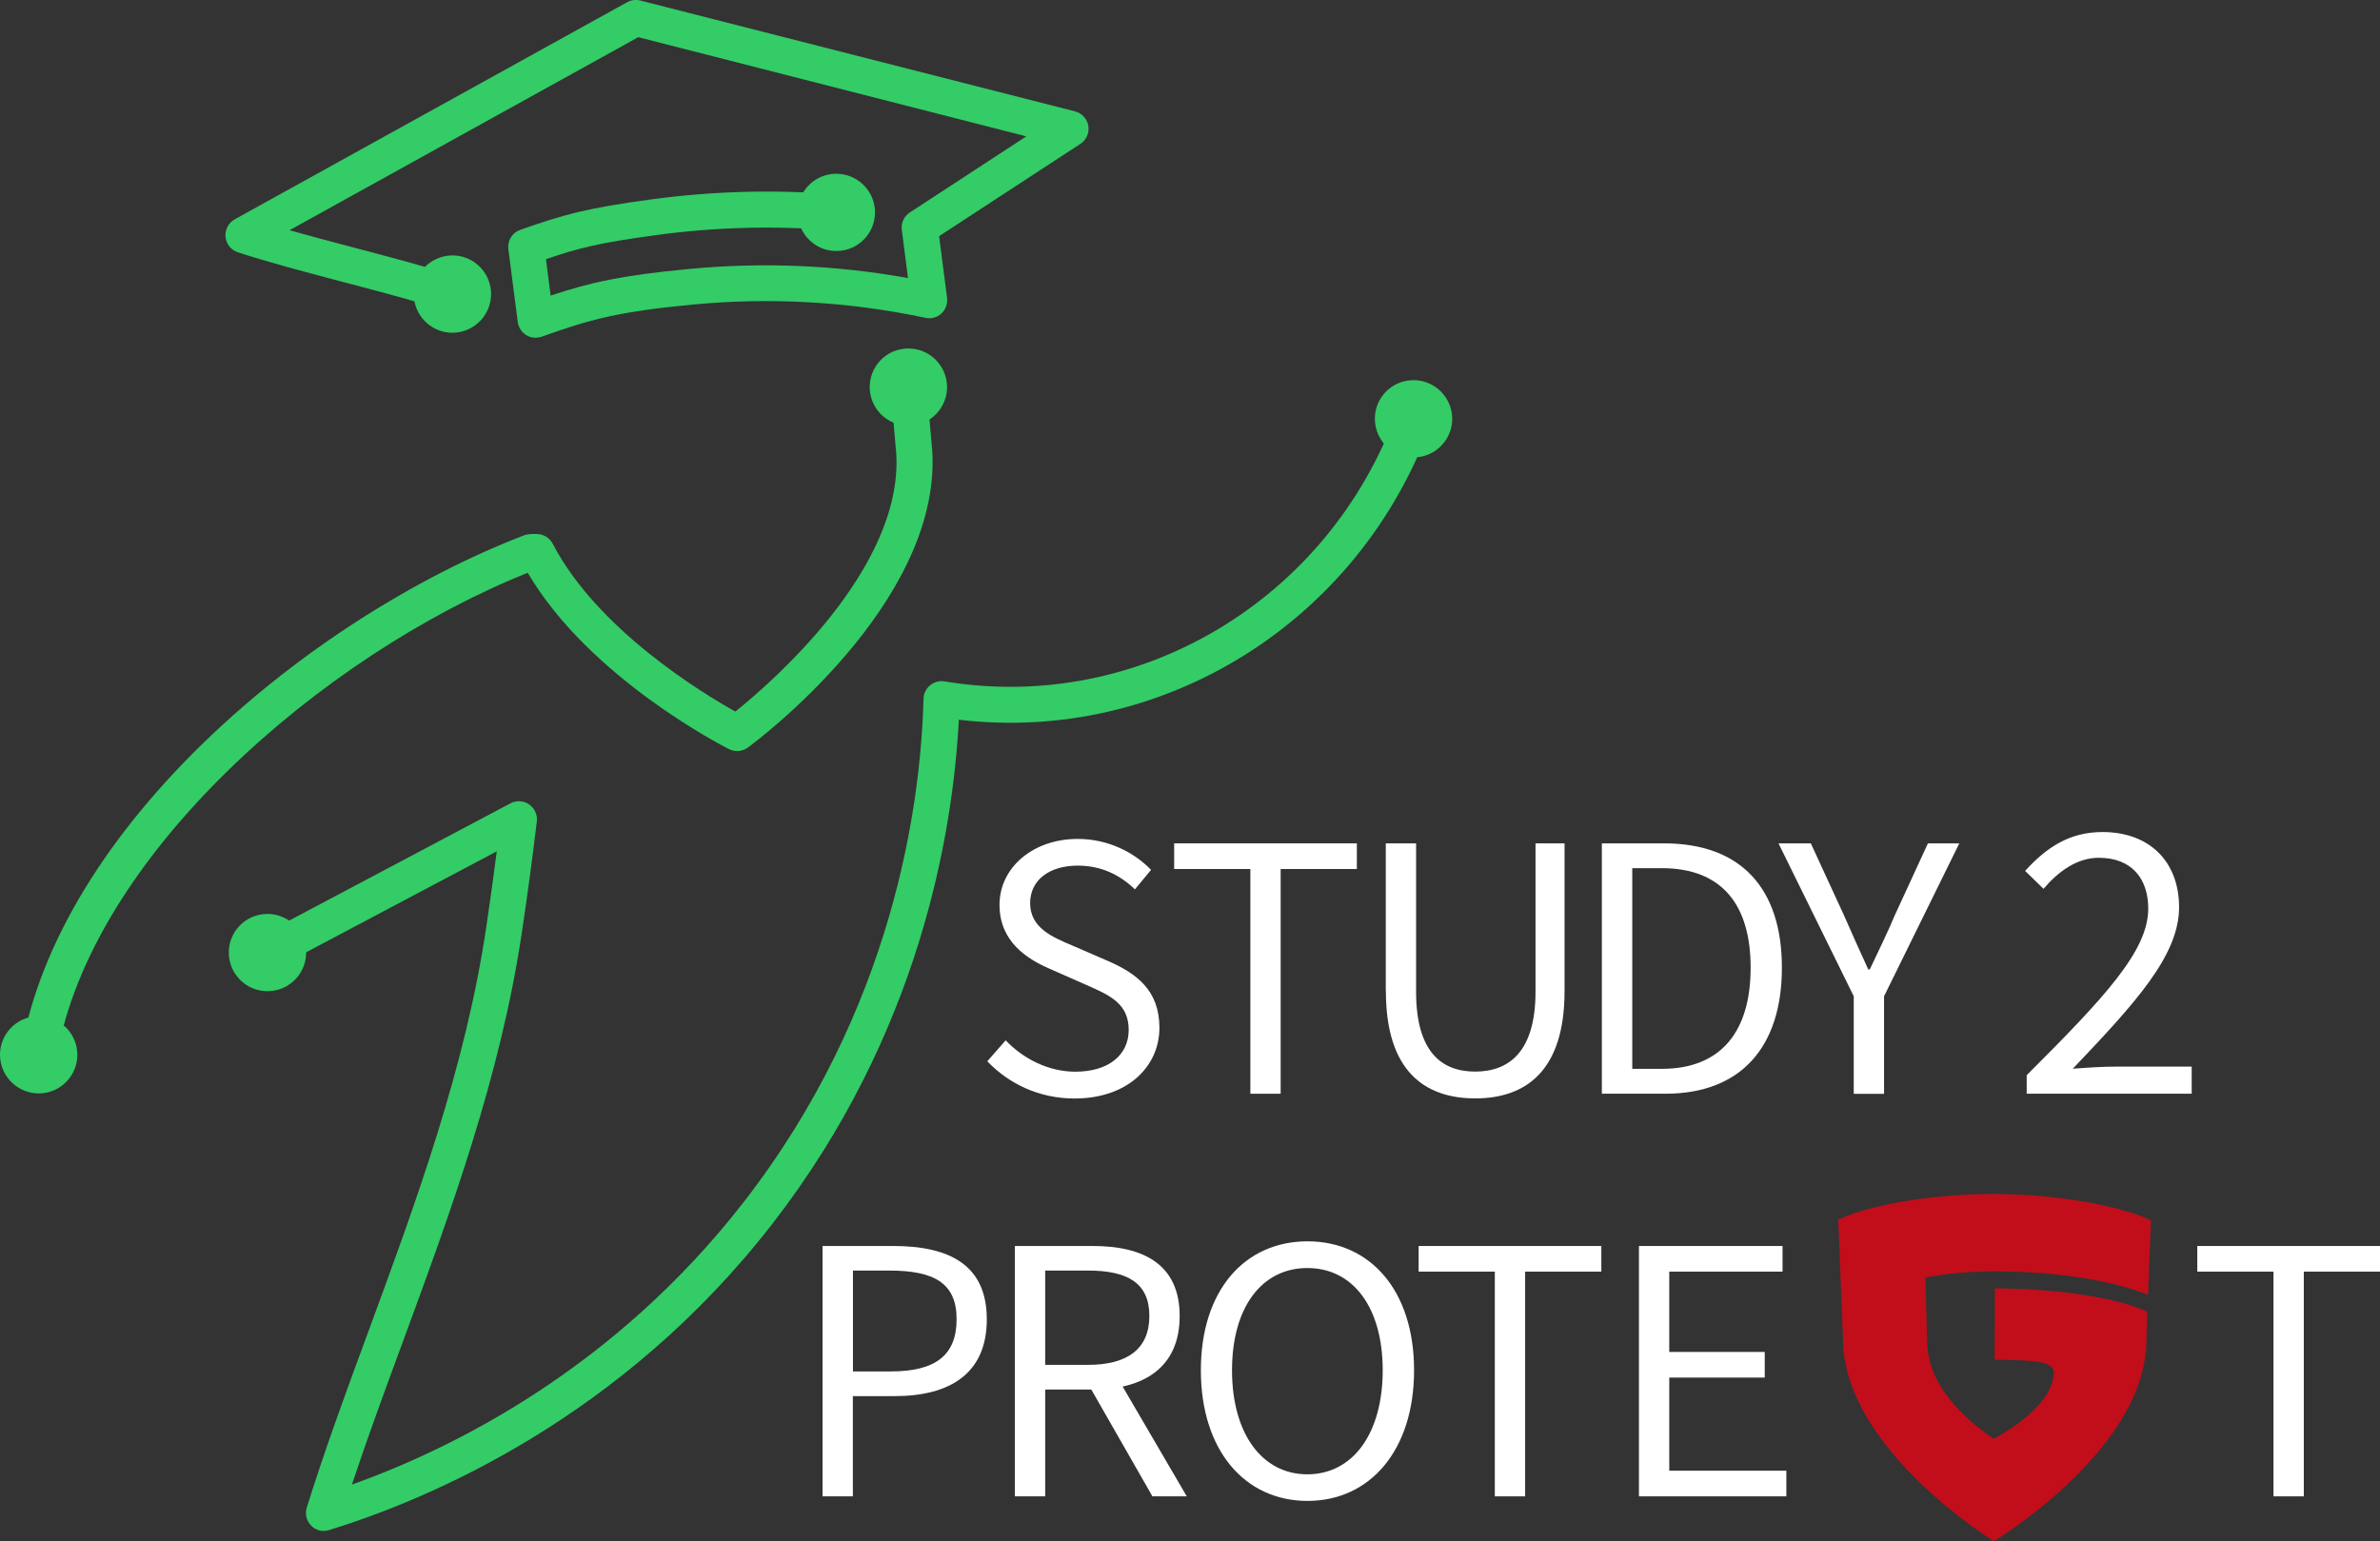 <?xml version="1.0" encoding="UTF-8"?>
<svg xmlns="http://www.w3.org/2000/svg" id="Ebene_2" data-name="Ebene 2" viewBox="0 0 224.59 145.46">
  <rect x="0" y="0" width="224.59" height="145.46" fill="#333333" stroke="none"/>
  <defs>
    <style>
      .cls-1 {
        fill: #3c6;
      }

      .cls-1, .cls-2, .cls-3 {
        stroke-width: 0px;
      }

      .cls-2 {
        fill: #c20e1a;
      }

      .cls-3 {
        fill: #fff;
      }
    </style>
  </defs>
  <g id="Ebene_5" data-name="Ebene 5">
    <g>
      <g>
        <path class="cls-3" d="M93.18,100.15l1.72-1.96c1.7,1.78,4.08,2.96,6.57,2.96,3.16,0,5.04-1.59,5.04-3.94,0-2.47-1.74-3.26-3.98-4.24l-3.42-1.51c-2.19-.94-4.79-2.58-4.79-6.06s3.12-6.22,7.38-6.22c2.81,0,5.28,1.22,6.92,2.92l-1.52,1.84c-1.44-1.38-3.19-2.24-5.39-2.24-2.7,0-4.5,1.37-4.5,3.54,0,2.33,2.09,3.2,3.93,3.98l3.39,1.47c2.73,1.18,4.88,2.79,4.88,6.31,0,3.72-3.07,6.68-8,6.68-3.33,0-6.19-1.37-8.24-3.51Z"></path>
        <path class="cls-3" d="M117.99,82.02h-7.19v-2.42h17.24v2.42h-7.19v21.21h-2.86v-21.21Z"></path>
        <path class="cls-3" d="M130.77,93.55v-13.95h2.86v14c0,5.75,2.46,7.54,5.58,7.54s5.69-1.8,5.69-7.54v-14h2.74v13.95c0,7.56-3.69,10.12-8.43,10.12s-8.43-2.55-8.43-10.12Z"></path>
        <path class="cls-3" d="M151.17,79.6h5.86c7.27,0,11.12,4.26,11.12,11.73s-3.85,11.9-11,11.9h-5.99v-23.63ZM156.82,100.88c5.62,0,8.38-3.56,8.38-9.55s-2.76-9.39-8.38-9.39h-2.79v18.94h2.79Z"></path>
        <path class="cls-3" d="M174.93,94.03l-7.1-14.43h3.05l3.11,6.75c.77,1.74,1.49,3.38,2.31,5.15h.14c.83-1.76,1.65-3.41,2.38-5.15l3.11-6.75h2.96l-7.1,14.43v9.21h-2.86v-9.21Z"></path>
        <path class="cls-3" d="M191.26,101.47c7.36-7.35,11.46-11.73,11.46-15.71,0-2.79-1.52-4.8-4.67-4.8-2.05,0-3.82,1.29-5.21,2.93l-1.74-1.69c2.01-2.21,4.18-3.67,7.3-3.67,4.46,0,7.23,2.81,7.23,7.1,0,4.58-4.2,9.11-10.03,15.24,1.32-.1,2.81-.2,4.08-.2h7.14v2.56h-15.57v-1.76Z"></path>
        <path class="cls-3" d="M77.62,117.6h6.66c5.3,0,8.84,1.78,8.84,6.92s-3.51,7.25-8.69,7.25h-3.95v9.46h-2.86v-23.63ZM84.05,129.44c4.21,0,6.22-1.51,6.22-4.93s-2.13-4.59-6.36-4.59h-3.42v9.52h3.56Z"></path>
        <path class="cls-3" d="M95.77,117.6h7.33c4.8,0,8.22,1.73,8.22,6.61s-3.41,6.94-8.22,6.94h-4.47v10.08h-2.86v-23.63ZM102.67,128.82c3.73,0,5.79-1.51,5.79-4.62s-2.06-4.28-5.79-4.28h-4.04v8.9h4.04ZM102.53,130.36l2.27-1.44,7.19,12.31h-3.24l-6.22-10.87Z"></path>
        <path class="cls-3" d="M113.32,129.33c0-7.56,4.15-12.17,10.06-12.17s10.06,4.62,10.06,12.17-4.15,12.33-10.06,12.33-10.06-4.77-10.06-12.33ZM130.48,129.33c0-5.96-2.82-9.65-7.11-9.65s-7.11,3.69-7.11,9.65,2.82,9.82,7.11,9.82,7.11-3.85,7.11-9.82Z"></path>
        <path class="cls-3" d="M141.06,120.02h-7.19v-2.42h17.24v2.42h-7.19v21.21h-2.86v-21.21Z"></path>
        <path class="cls-3" d="M154.66,117.6h13.55v2.42h-10.69v7.58h9.01v2.42h-9.01v8.79h11.05v2.42h-13.91v-23.63Z"></path>
        <path class="cls-3" d="M214.54,120.02h-7.19v-2.42h17.24v2.42h-7.19v21.21h-2.86v-21.21Z"></path>
      </g>
      <path class="cls-2" d="M202.69,122.21l-.14-.06c-3.22-1.24-8.07-2.14-14.34-2.16-2.3,0-4.49.2-6.52.59l.17,6.2c.09,4.58,4.7,7.99,6.31,9.02,1.6-.92,5.34-3.18,5.63-6.01.03-.25.17-.92-1.18-1.21-1.01-.21-3.11-.22-4.39-.25l.02-6.73c4.62.01,10.75.58,14.38,2.2l-.09,3.05c-.34,10.18-14.39,18.61-14.39,18.61,0,0-13.86-8.5-14.22-18.68l-.46-11.67c3.49-1.63,9.83-2.44,14.76-2.42,4.91.01,11.22.85,14.75,2.49l-.28,7.02Z"></path>
    </g>
    <path class="cls-1" d="M50.55,31.88c-.31,0-.62-.08-.89-.25-.44-.27-.73-.72-.8-1.23l-.89-6.89c-.1-.8.37-1.56,1.13-1.82,4.15-1.45,6.16-2.03,12.35-2.87,5.82-.79,11.74-.95,17.6-.46l-.28,3.39c-5.61-.47-11.28-.32-16.86.44-5.38.73-7.31,1.22-10.39,2.27l.44,3.44c3.68-1.23,6.71-1.92,13.13-2.52,6.87-.65,13.78-.36,20.59.86l-.58-4.55c-.08-.65.21-1.28.76-1.64l10.99-7.18L60.23,3.51,27.32,21.73c1.89.53,3.95,1.08,5.97,1.61,3.56.94,7.25,1.91,10.01,2.82l-1.07,3.23c-2.66-.88-6.29-1.84-9.8-2.76-3.56-.94-7.23-1.91-9.99-2.82-.64-.21-1.1-.78-1.16-1.46-.06-.67.28-1.32.87-1.65L59.18.21c.38-.21.82-.27,1.24-.16l41.02,10.46c.65.17,1.15.7,1.26,1.37.11.67-.18,1.33-.75,1.7l-13.33,8.71.75,5.83c.07.55-.13,1.09-.53,1.47-.41.37-.97.53-1.5.41-7.22-1.53-14.59-1.95-21.9-1.26-7.15.67-9.85,1.44-14.3,3.03-.19.07-.38.1-.57.1Z"></path>
    <path class="cls-1" d="M5.33,99.83l-3.35-.57c3.57-21.17,27.15-40.92,47.51-48.75.2-.07.38-.07.61-.11h.55c.63,0,1.21.36,1.51.92,4.21,8.11,14.14,14.11,17.23,15.84,3.38-2.71,15.79-13.45,15.19-24.29l-.54-6.19,3.39-.3.55,6.25c.8,14.38-16.66,27.38-17.41,27.93-.52.38-1.2.43-1.77.15-.55-.28-13.17-6.72-19-16.65-19.53,7.84-41.27,26.87-44.46,45.78Z"></path>
    <path class="cls-1" d="M30.57,144.5c-.44,0-.88-.17-1.2-.5-.45-.45-.61-1.1-.42-1.71,1.68-5.4,3.69-10.87,5.83-16.67,4.49-12.2,9.13-24.81,11.11-38.13.35-2.36.68-4.75.99-7.14l-20.84,11.04-1.59-3,23.72-12.57c.56-.3,1.24-.26,1.76.1.52.36.8.98.73,1.6-.42,3.49-.89,7.02-1.41,10.47-2.04,13.67-6.74,26.44-11.29,38.8-1.7,4.61-3.32,9.02-4.75,13.33,9.61-3.44,24.8-10.98,36.99-26.69,14.13-18.21,16.69-37.57,16.95-47.48.01-.49.24-.95.62-1.27.38-.31.87-.45,1.36-.37,18.27,3.04,36.2-7.63,42.66-25.39l3.2,1.16c-6.79,18.67-25.29,30.13-44.51,27.85-.56,10.78-3.73,29.7-17.59,47.57-14.19,18.3-32.3,25.97-41.82,28.91-.17.05-.33.08-.5.08Z"></path>
    <g>
      <g>
        <circle class="cls-1" cx="78.92" cy="20.04" r="2.15"></circle>
        <path class="cls-1" d="M78.91,23.69c-.8,0-1.58-.26-2.22-.76-.77-.6-1.26-1.46-1.39-2.42-.26-2,1.16-3.83,3.15-4.08,2-.26,3.83,1.16,4.09,3.15.26,2-1.16,3.83-3.15,4.08-.16.02-.32.03-.47.03ZM78.92,19.39s-.06,0-.08,0c-.36.05-.61.37-.56.73.03.23.17.37.25.43.08.06.25.15.48.13.36-.05.61-.37.56-.73-.04-.33-.32-.57-.64-.57Z"></path>
      </g>
      <g>
        <circle class="cls-1" cx="42.7" cy="27.76" r="2.15"></circle>
        <path class="cls-1" d="M42.7,31.41c-1.8,0-3.37-1.33-3.62-3.16-.13-.97.12-1.92.71-2.7.59-.78,1.45-1.27,2.41-1.41.97-.13,1.93.12,2.7.71.78.59,1.27,1.45,1.41,2.41h0c.27,1.99-1.13,3.84-3.13,4.11-.17.02-.33.03-.49.03ZM42.7,27.11s-.06,0-.09,0c-.23.03-.37.17-.43.25-.06.08-.16.25-.13.48.05.36.38.61.73.56.35-.05.6-.38.56-.73h0c-.03-.23-.17-.37-.25-.43-.07-.05-.2-.13-.39-.13Z"></path>
      </g>
      <g>
        <circle class="cls-1" cx="3.65" cy="99.55" r="2.15"></circle>
        <path class="cls-1" d="M3.65,103.2c-1.81,0-3.38-1.35-3.62-3.18-.26-2,1.16-3.83,3.15-4.08,2-.26,3.83,1.16,4.09,3.15s-1.16,3.83-3.15,4.08c-.16.02-.31.03-.47.03ZM3.65,98.9s-.06,0-.08,0c-.36.05-.61.37-.56.73s.38.61.73.56c.36-.05.61-.37.56-.73-.04-.33-.32-.57-.64-.57Z"></path>
      </g>
      <g>
        <circle class="cls-1" cx="25.24" cy="89.9" r="2.15"></circle>
        <path class="cls-1" d="M25.23,93.55c-.8,0-1.58-.26-2.22-.76-.77-.6-1.27-1.46-1.39-2.42-.26-2,1.16-3.83,3.15-4.08,2-.26,3.83,1.16,4.09,3.15h0c.26,2-1.16,3.83-3.15,4.08-.16.02-.32.03-.47.03ZM25.24,89.25s-.06,0-.08,0c-.36.05-.61.37-.56.73.03.23.17.37.25.43s.25.15.48.13c.36-.05.61-.37.56-.73h0c-.04-.33-.32-.57-.64-.57Z"></path>
      </g>
      <g>
        <circle class="cls-1" cx="133.39" cy="39.52" r="2.15"></circle>
        <path class="cls-1" d="M133.39,43.17c-1.81,0-3.38-1.35-3.62-3.18-.26-2,1.16-3.83,3.15-4.08,2-.26,3.83,1.16,4.09,3.15h0c.26,2-1.16,3.83-3.15,4.08-.16.02-.31.03-.47.03ZM133.39,38.87s-.06,0-.08,0c-.36.05-.61.37-.56.73.05.36.37.61.73.56.36-.05.61-.37.56-.73-.04-.33-.32-.57-.64-.57Z"></path>
      </g>
      <g>
        <circle class="cls-1" cx="85.73" cy="36.53" r="2.15"></circle>
        <path class="cls-1" d="M85.72,40.18c-1.81,0-3.38-1.35-3.62-3.18-.26-2,1.16-3.83,3.15-4.08.97-.12,1.92.13,2.7.73.77.6,1.26,1.46,1.39,2.42h0c.26,2-1.16,3.83-3.15,4.08-.16.02-.31.03-.47.03ZM85.73,35.88s-.06,0-.08,0c-.36.05-.61.37-.56.73s.37.6.73.56c.36-.05.61-.37.56-.73-.03-.23-.17-.37-.25-.43-.07-.05-.21-.14-.39-.14Z"></path>
      </g>
    </g>
  </g>
</svg>
